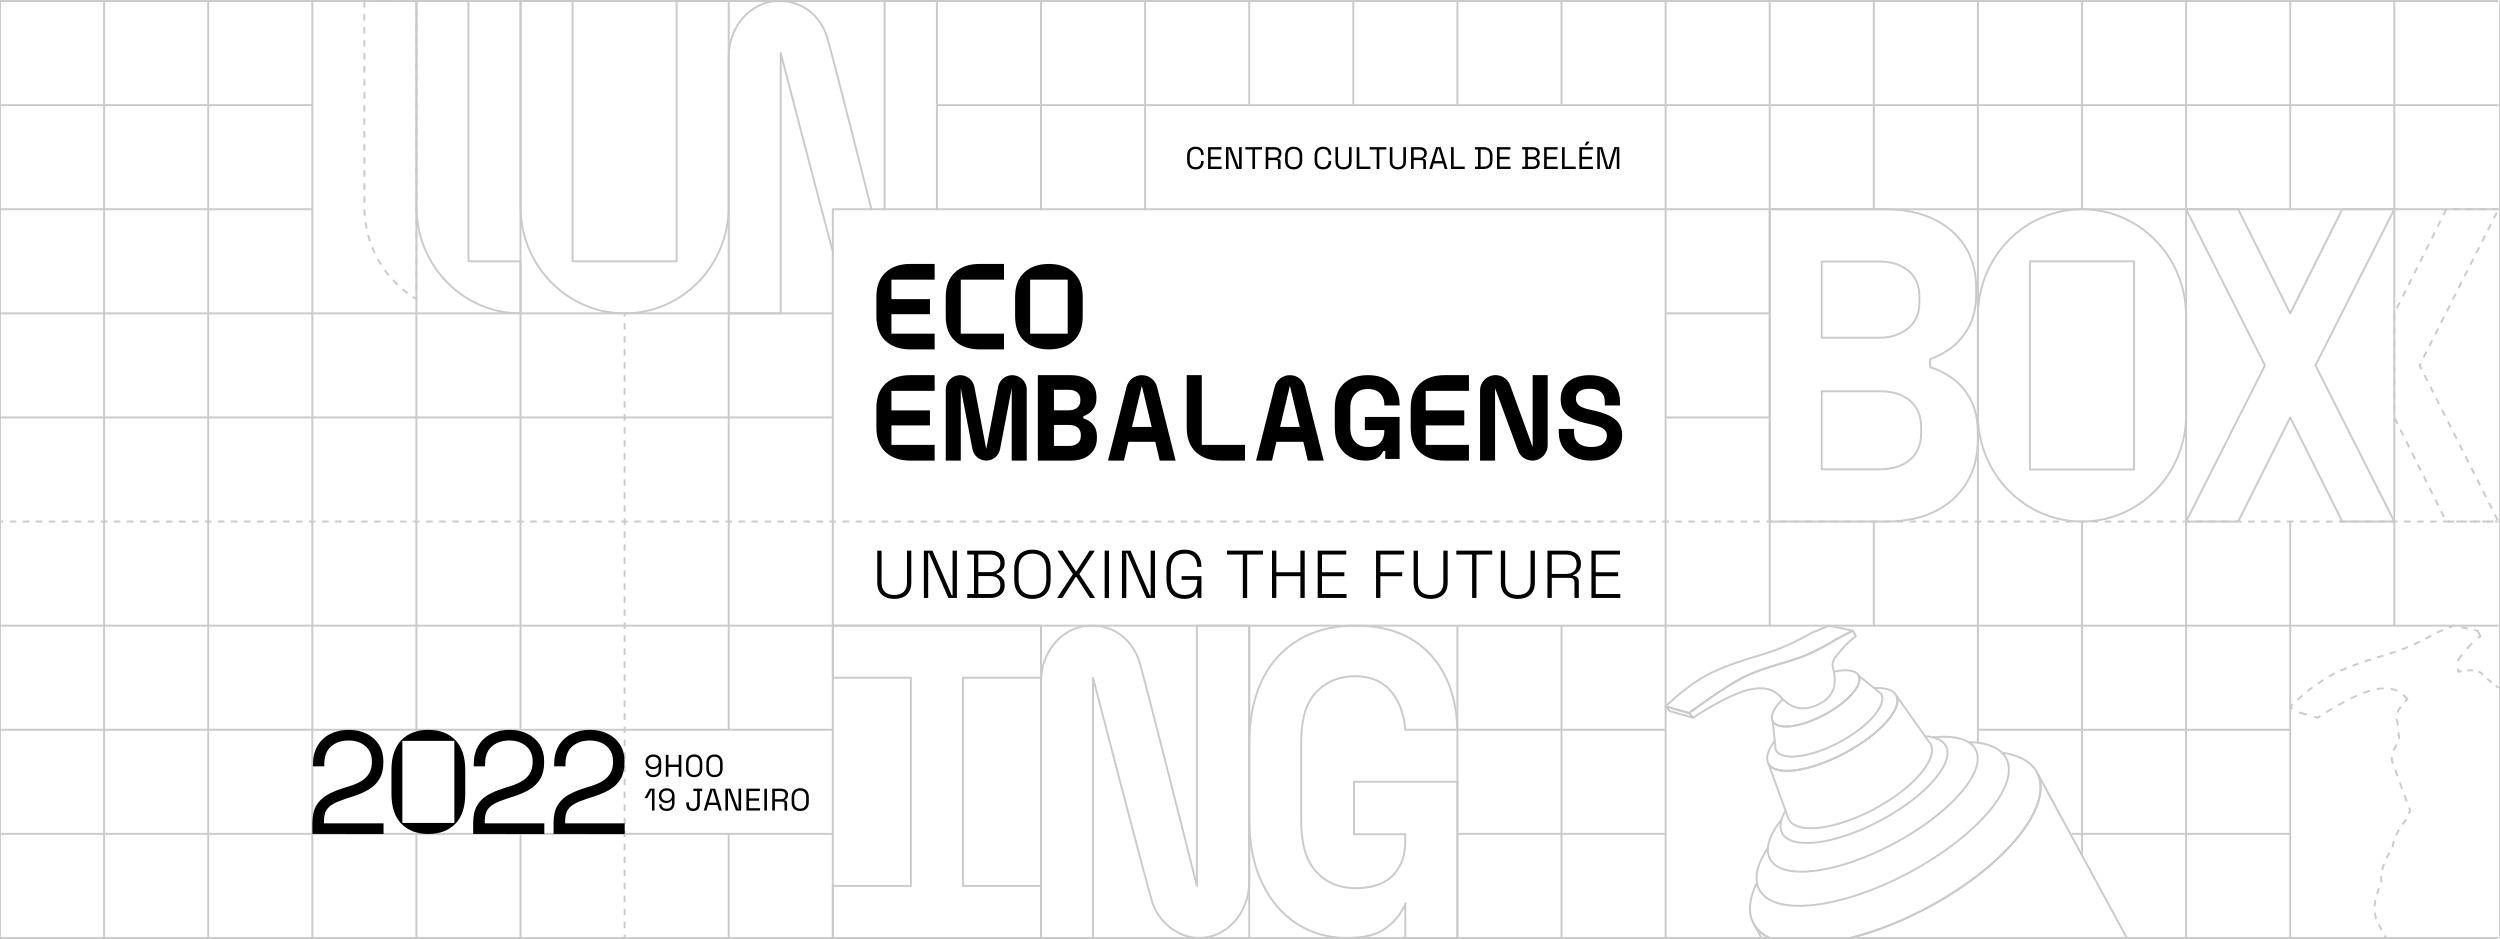 <?xml version="1.0" encoding="utf-8"?>
<!-- Generator: Adobe Illustrator 16.0.4, SVG Export Plug-In . SVG Version: 6.00 Build 0)  -->
<!DOCTYPE svg PUBLIC "-//W3C//DTD SVG 1.1//EN" "http://www.w3.org/Graphics/SVG/1.1/DTD/svg11.dtd">
<svg version="1.1" xmlns="http://www.w3.org/2000/svg" xmlns:xlink="http://www.w3.org/1999/xlink" x="0px" y="0px"
	 width="1921.22px" height="721.67px" viewBox="0 0 1921.22 721.67" enable-background="new 0 0 1921.22 721.67"
	 xml:space="preserve">
<g id="Layer_1">
</g>
<g id="Layer_2">
	<g>
		<g opacity="0.3">
			<g>
				<defs>
					<rect id="SVGID_1_" width="1921.22" height="721.67"/>
				</defs>
				<clipPath id="SVGID_2_">
					<use xlink:href="#SVGID_1_"  overflow="visible"/>
				</clipPath>
				
					<line clip-path="url(#SVGID_2_)" fill="none" stroke="#4D4D4D" stroke-width="1.5" stroke-miterlimit="10" x1="80" y1="0.8" x2="80" y2="720.8"/>
				
					<line clip-path="url(#SVGID_2_)" fill="none" stroke="#4D4D4D" stroke-width="1.5" stroke-miterlimit="10" x1="1921.22" y1="0.8" x2="1921.22" y2="720.8"/>
				
					<line clip-path="url(#SVGID_2_)" fill="none" stroke="#4D4D4D" stroke-width="1.5" stroke-miterlimit="10" x1="0" y1="0" x2="0" y2="720"/>
				
					<line clip-path="url(#SVGID_2_)" fill="none" stroke="#4D4D4D" stroke-width="1.5" stroke-miterlimit="10" x1="160" y1="0.8" x2="160" y2="720.8"/>
				
					<line clip-path="url(#SVGID_2_)" fill="none" stroke="#4D4D4D" stroke-width="1.5" stroke-miterlimit="10" x1="240" y1="0.8" x2="240" y2="720.8"/>
				
					<line clip-path="url(#SVGID_2_)" fill="none" stroke="#4D4D4D" stroke-width="1.5" stroke-miterlimit="10" x1="320" y1="640.888" x2="320" y2="720.8"/>
				
					<line clip-path="url(#SVGID_2_)" fill="none" stroke="#4D4D4D" stroke-width="1.5" stroke-miterlimit="10" x1="320" y1="0.8" x2="320" y2="560.902"/>
				
					<line clip-path="url(#SVGID_2_)" fill="none" stroke="#4D4D4D" stroke-width="1.5" stroke-miterlimit="10" x1="400" y1="640.888" x2="400" y2="720.8"/>
				
					<line clip-path="url(#SVGID_2_)" fill="none" stroke="#4D4D4D" stroke-width="1.5" stroke-miterlimit="10" x1="480" y1="240.8" x2="480" y2="243.3"/>
				
					<line clip-path="url(#SVGID_2_)" fill="none" stroke="#4D4D4D" stroke-width="1.5" stroke-miterlimit="10" stroke-dasharray="5,5" x1="480" y1="248.3" x2="480" y2="715.8"/>
				
					<line clip-path="url(#SVGID_2_)" fill="none" stroke="#4D4D4D" stroke-width="1.5" stroke-miterlimit="10" x1="480" y1="718.3" x2="480" y2="720.8"/>
				
					<line clip-path="url(#SVGID_2_)" fill="none" stroke="#4D4D4D" stroke-width="1.5" stroke-miterlimit="10" x1="640" y1="160.306" x2="640" y2="720.8"/>
				
					<line clip-path="url(#SVGID_2_)" fill="none" stroke="#4D4D4D" stroke-width="1.5" stroke-miterlimit="10" x1="1280" y1="0.8" x2="1280" y2="720.8"/>
				
					<line clip-path="url(#SVGID_2_)" fill="none" stroke="#4D4D4D" stroke-width="1.5" stroke-miterlimit="10" x1="1360" y1="0.8" x2="1360" y2="480.8"/>
				
					<line clip-path="url(#SVGID_2_)" fill="none" stroke="#4D4D4D" stroke-width="1.5" stroke-miterlimit="10" x1="1840" y1="0.8" x2="1840" y2="480.8"/>
				
					<line clip-path="url(#SVGID_2_)" fill="none" stroke="#4D4D4D" stroke-width="1.5" stroke-miterlimit="10" x1="1680" y1="0.8" x2="1680" y2="720.8"/>
				
					<line clip-path="url(#SVGID_2_)" fill="none" stroke="#4D4D4D" stroke-width="1.5" stroke-miterlimit="10" x1="1520" y1="0.8" x2="1520" y2="570.8"/>
				
					<line clip-path="url(#SVGID_2_)" fill="none" stroke="#4D4D4D" stroke-width="1.5" stroke-miterlimit="10" x1="1600" y1="400.962" x2="1600" y2="657.801"/>
				
					<line clip-path="url(#SVGID_2_)" fill="none" stroke="#4D4D4D" stroke-width="1.5" stroke-miterlimit="10" x1="800" y1="0.8" x2="800" y2="160.845"/>
				
					<line clip-path="url(#SVGID_2_)" fill="none" stroke="#4D4D4D" stroke-width="1.5" stroke-miterlimit="10" x1="880" y1="0.8" x2="880" y2="160.845"/>
				
					<line clip-path="url(#SVGID_2_)" fill="none" stroke="#4D4D4D" stroke-width="1.5" stroke-miterlimit="10" x1="960" y1="0.8" x2="960" y2="80.845"/>
				
					<line clip-path="url(#SVGID_2_)" fill="none" stroke="#4D4D4D" stroke-width="1.5" stroke-miterlimit="10" x1="1040" y1="0.8" x2="1040" y2="80.845"/>
				
					<line clip-path="url(#SVGID_2_)" fill="none" stroke="#4D4D4D" stroke-width="1.5" stroke-miterlimit="10" x1="1120" y1="0.8" x2="1120" y2="80.845"/>
				
					<line clip-path="url(#SVGID_2_)" fill="none" stroke="#4D4D4D" stroke-width="1.5" stroke-miterlimit="10" x1="1200" y1="0.8" x2="1200" y2="80.845"/>
				
					<line clip-path="url(#SVGID_2_)" fill="none" stroke="#4D4D4D" stroke-width="1.5" stroke-miterlimit="10" x1="1600" y1="0.8" x2="1600" y2="160.845"/>
				
					<line clip-path="url(#SVGID_2_)" fill="none" stroke="#4D4D4D" stroke-width="1.5" stroke-miterlimit="10" x1="1760" y1="400.962" x2="1760" y2="720.801"/>
				
					<line clip-path="url(#SVGID_2_)" fill="none" stroke="#4D4D4D" stroke-width="1.5" stroke-miterlimit="10" x1="1760" y1="0.8" x2="1760" y2="160.845"/>
				
					<line clip-path="url(#SVGID_2_)" fill="none" stroke="#4D4D4D" stroke-width="1.5" stroke-miterlimit="10" x1="560" y1="640.888" x2="560" y2="720.8"/>
				
					<line clip-path="url(#SVGID_2_)" fill="none" stroke="#4D4D4D" stroke-width="1.5" stroke-miterlimit="10" x1="560" y1="240.8" x2="560" y2="560.902"/>
				
					<line clip-path="url(#SVGID_2_)" fill="none" stroke="#4D4D4D" stroke-width="1.5" stroke-miterlimit="10" x1="1440" y1="400.962" x2="1440" y2="480.906"/>
				
					<line clip-path="url(#SVGID_2_)" fill="none" stroke="#4D4D4D" stroke-width="1.5" stroke-miterlimit="10" x1="1440" y1="0.8" x2="1440" y2="160.845"/>
				
					<line clip-path="url(#SVGID_2_)" fill="none" stroke="#4D4D4D" stroke-width="1.5" stroke-miterlimit="10" x1="400" y1="0.8" x2="400" y2="560.902"/>
				
					<line clip-path="url(#SVGID_2_)" fill="none" stroke="#4D4D4D" stroke-width="1.5" stroke-miterlimit="10" x1="800" y1="480.774" x2="800" y2="720.8"/>
				
					<line clip-path="url(#SVGID_2_)" fill="none" stroke="#4D4D4D" stroke-width="1.5" stroke-miterlimit="10" x1="960" y1="480.774" x2="960" y2="720.8"/>
				
					<line clip-path="url(#SVGID_2_)" fill="none" stroke="#4D4D4D" stroke-width="1.5" stroke-miterlimit="10" x1="1120" y1="480.774" x2="1120" y2="720.8"/>
				
					<line clip-path="url(#SVGID_2_)" fill="none" stroke="#4D4D4D" stroke-width="1.5" stroke-miterlimit="10" x1="1200" y1="480.774" x2="1200" y2="720.8"/>
				
					<line clip-path="url(#SVGID_2_)" fill="none" stroke="#4D4D4D" stroke-width="1.5" stroke-miterlimit="10" x1="1920" y1="0.8" x2="0" y2="0.8"/>
				
					<line clip-path="url(#SVGID_2_)" fill="none" stroke="#4D4D4D" stroke-width="1.5" stroke-miterlimit="10" x1="1920" y1="480.8" x2="0" y2="480.8"/>
				
					<line clip-path="url(#SVGID_2_)" fill="none" stroke="#4D4D4D" stroke-width="1.5" stroke-miterlimit="10" x1="240.035" y1="160.8" x2="0" y2="160.8"/>
				
					<line clip-path="url(#SVGID_2_)" fill="none" stroke="#4D4D4D" stroke-width="1.5" stroke-miterlimit="10" x1="240.035" y1="80.8" x2="0" y2="80.8"/>
				
					<line clip-path="url(#SVGID_2_)" fill="none" stroke="#4D4D4D" stroke-width="1.5" stroke-miterlimit="10" x1="1920" y1="160.8" x2="640" y2="160.8"/>
				
					<line clip-path="url(#SVGID_2_)" fill="none" stroke="#4D4D4D" stroke-width="1.5" stroke-miterlimit="10" x1="1920" y1="400.8" x2="1917.5" y2="400.8"/>
				
					<line clip-path="url(#SVGID_2_)" fill="none" stroke="#4D4D4D" stroke-width="1.5" stroke-miterlimit="10" stroke-dasharray="5,5" x1="1912.5" y1="400.8" x2="5" y2="400.8"/>
				
					<line clip-path="url(#SVGID_2_)" fill="none" stroke="#4D4D4D" stroke-width="1.5" stroke-miterlimit="10" x1="2.5" y1="400.8" x2="0" y2="400.8"/>
				
					<line clip-path="url(#SVGID_2_)" fill="none" stroke="#4D4D4D" stroke-width="1.5" stroke-miterlimit="10" x1="1920" y1="720.8" x2="0" y2="720.8"/>
				
					<line clip-path="url(#SVGID_2_)" fill="none" stroke="#4D4D4D" stroke-width="1.5" stroke-miterlimit="10" x1="640.034" y1="240.8" x2="0" y2="240.8"/>
				
					<line clip-path="url(#SVGID_2_)" fill="none" stroke="#4D4D4D" stroke-width="1.5" stroke-miterlimit="10" x1="1360" y1="240.799" x2="1280" y2="240.799"/>
				
					<line clip-path="url(#SVGID_2_)" fill="none" stroke="#4D4D4D" stroke-width="1.5" stroke-miterlimit="10" x1="1360" y1="320.799" x2="1280" y2="320.799"/>
				
					<line clip-path="url(#SVGID_2_)" fill="none" stroke="#4D4D4D" stroke-width="1.5" stroke-miterlimit="10" x1="640.034" y1="320.8" x2="0" y2="320.8"/>
				
					<line clip-path="url(#SVGID_2_)" fill="none" stroke="#4D4D4D" stroke-width="1.5" stroke-miterlimit="10" x1="1920" y1="80.8" x2="720" y2="80.8"/>
				
					<line clip-path="url(#SVGID_2_)" fill="none" stroke="#4D4D4D" stroke-width="1.5" stroke-miterlimit="10" x1="640.072" y1="640.8" x2="0" y2="640.8"/>
				
					<line clip-path="url(#SVGID_2_)" fill="none" stroke="#4D4D4D" stroke-width="1.5" stroke-miterlimit="10" x1="1280" y1="640.8" x2="1119.966" y2="640.8"/>
				
					<line clip-path="url(#SVGID_2_)" fill="none" stroke="#4D4D4D" stroke-width="1.5" stroke-miterlimit="10" x1="1760" y1="640.8" x2="1592" y2="640.8"/>
				
					<line clip-path="url(#SVGID_2_)" fill="none" stroke="#4D4D4D" stroke-width="1.5" stroke-miterlimit="10" x1="640.072" y1="560.8" x2="0" y2="560.8"/>
				
					<line clip-path="url(#SVGID_2_)" fill="none" stroke="#4D4D4D" stroke-width="1.5" stroke-miterlimit="10" x1="1280" y1="560.8" x2="1119.966" y2="560.8"/>
				
					<line clip-path="url(#SVGID_2_)" fill="none" stroke="#4D4D4D" stroke-width="1.5" stroke-miterlimit="10" x1="1760" y1="560.8" x2="1520" y2="560.8"/>
				
					<path clip-path="url(#SVGID_2_)" fill="none" stroke="#4D4D4D" stroke-width="1.5" stroke-linecap="round" stroke-linejoin="round" stroke-miterlimit="10" d="
					M1513.885,306.171c-4.08-7.082-8.983-12.514-14.71-16.285c-5.733-3.771-11.025-6.344-15.867-7.715V276
					c4.842-1.596,9.969-4.286,15.368-8.057c5.399-3.772,10.084-9.139,14.051-16.116c3.968-6.968,5.949-15.941,5.949-26.912v-3.428
					c0-12.57-2.921-23.37-8.758-32.402c-5.843-9.025-13.998-15.996-24.464-20.914c-10.469-4.912-22.756-7.371-36.858-7.371H1360v240
					h89.917c13.884,0,26.059-2.513,36.528-7.543c10.466-5.023,18.679-12.282,24.629-21.77c5.949-9.483,8.926-20.857,8.926-34.116
					v-3.428C1520,322.516,1517.96,313.259,1513.885,306.171z M1400,200.943h43.967c9.256,0,16.746,2.347,22.479,7.028
					c5.729,4.687,8.597,11.374,8.597,20.058v4.427c0,8.46-2.925,15.086-8.762,19.887c-5.843,4.802-13.281,7.199-22.314,7.199H1400
					V200.943z M1476.363,332.886c0,8.914-2.922,15.771-8.758,20.57c-5.844,4.801-13.504,7.201-22.977,7.201H1400v-59.972h44.629
					c9.695,0,17.407,2.399,23.141,7.2c5.728,4.8,8.594,11.656,8.594,20.57V332.886z"/>
				
					<path clip-path="url(#SVGID_2_)" fill="none" stroke="#4D4D4D" stroke-width="1.5" stroke-linecap="round" stroke-linejoin="round" stroke-miterlimit="10" d="
					M1600,160.8L1600,160.8c-44.183,0-80,36.705-80,81.982v7.269v53.384v15.383c0,45.277,35.817,81.982,80,81.982
					s80-36.705,80-81.982v-15.383v-53.384v-7.269C1680,197.505,1644.183,160.8,1600,160.8z M1639.979,360.8h-80v-160h80V360.8z"/>
				
					<polygon clip-path="url(#SVGID_2_)" fill="none" stroke="#4D4D4D" stroke-width="1.5" stroke-linecap="round" stroke-linejoin="round" stroke-miterlimit="10" points="
					1840,160.8 1800,160.8 1760,240.8 1720,160.8 1680,160.8 1740.592,280.8 1680,400.8 1720,400.8 1760,320.8 1800,400.8 
					1840,400.8 1779.408,280.8 				"/>
				
					<polygon clip-path="url(#SVGID_2_)" fill="none" stroke="#4D4D4D" stroke-width="1.5" stroke-miterlimit="10" stroke-dasharray="5,5" points="
					1920,160.8 1880,160.8 1840,240.8 1840,320.8 1880,400.8 1920,400.8 1859.408,280.8 				"/>
				
					<path clip-path="url(#SVGID_2_)" fill="none" stroke="#4D4D4D" stroke-width="1.5" stroke-linecap="round" stroke-linejoin="round" stroke-miterlimit="10" d="
					M919.792,480.8v200c0,0-38.662-153.832-44.061-171.741c-5.4-17.908-20.01-28.259-36.201-28.259h-0.997
					c-21.282,0-38.533,19.244-38.533,42.984V720.8h39.965v-200c0,0,40.478,155.929,45.342,171.863
					c4.862,15.936,20.012,28.137,36.16,28.137c21.282,0,38.533-19.243,38.533-42.983V480.8H919.792z"/>
				
					<path clip-path="url(#SVGID_2_)" fill="none" stroke="#4D4D4D" stroke-width="1.5" stroke-linecap="round" stroke-linejoin="round" stroke-miterlimit="10" d="
					M1040.537,600.792v40.294h39.425v1.297c0,12.749-1.076,19.116-7.209,27.647c-5.585,7.771-16.521,12.528-30.435,12.528
					s-24.736-4.887-32.463-14.67c-7.732-9.778-9.948-22.691-9.948-38.737v-56.703c0-16.261,2.216-29.119,9.948-38.57
					c7.727-9.447,18.354-14.178,31.884-14.178c31.864,0,37.485,29.99,38.178,41.097l40.034,0.005
					c-0.634-23.96-7.43-43.1-20.387-57.418c-13.622-15.054-32.898-22.583-57.825-22.583c-25.123,0-45.027,7.968-59.71,23.899
					C967.341,520.64,960,543.438,960,573.107v55.384c0,19.781,3.333,36.543,10,50.276c6.666,13.738,15.652,24.179,26.956,31.318
					c11.305,7.139,23.913,10.715,37.825,10.715c10.436,0,18.643-1.442,24.639-4.285c12.964-6.149,19.502-18.678,20.856-22.419
					h-0.339v26.704H1120V600.792H1040.537z"/>
				
					<polygon clip-path="url(#SVGID_2_)" fill="none" stroke="#4D4D4D" stroke-width="1.5" stroke-linecap="round" stroke-linejoin="round" stroke-miterlimit="10" points="
					800,520.8 800,480.8 738.525,480.8 701.475,480.8 640,480.8 640,520.8 700,520.8 700,680.8 640,680.8 640,720.8 701.475,720.8 
					738.525,720.8 800,720.8 800,680.8 740,680.8 740,520.8 				"/>
				
					<path clip-path="url(#SVGID_2_)" fill="none" stroke="#4D4D4D" stroke-width="1.5" stroke-linecap="round" stroke-linejoin="round" stroke-miterlimit="10" d="
					M520,0.8v200h-80V0.8h-40v158.019c0,45.277,35.817,81.981,80,81.981s80-36.704,80-81.981V0.8H520z"/>
				
					<path clip-path="url(#SVGID_2_)" fill="none" stroke="#4D4D4D" stroke-width="1.5" stroke-linecap="round" stroke-linejoin="round" stroke-miterlimit="10" d="
					M360,200.8V0.8h-40v158.019c0,45.277,35.817,81.981,80,81.981v-40H360z"/>
				
					<path clip-path="url(#SVGID_2_)" fill="none" stroke="#4D4D4D" stroke-width="1.5" stroke-miterlimit="10" stroke-dasharray="5,5" d="
					M280,0.8v158.019c0,30.339,16.095,56.81,40,70.987V0.8H280z"/>
				
					<path clip-path="url(#SVGID_2_)" fill="none" stroke="#4D4D4D" stroke-width="1.5" stroke-linecap="round" stroke-linejoin="round" stroke-miterlimit="10" d="
					M669.678,160.686c-11.851-46.894-30.336-119.65-33.947-131.628C630.331,11.15,615.721,0.8,599.53,0.8h-0.997
					C577.251,0.8,560,20.044,560,43.785V240.8h39.966v-200c0,0,27.683,106.644,40.013,152.556"/>
				
					<polyline clip-path="url(#SVGID_2_)" fill="none" stroke="#4D4D4D" stroke-width="1.5" stroke-linecap="round" stroke-linejoin="round" stroke-miterlimit="10" points="
					720,160.71 720,0.801 679.792,0.801 679.792,160.684 				"/>
				
					<path clip-path="url(#SVGID_2_)" fill="none" stroke="#4D4D4D" stroke-width="1.5" stroke-linecap="round" stroke-linejoin="round" stroke-miterlimit="10" d="
					M1359.796,720.749c-5.505-2.627-9.681-6.313-12.223-11.089c-4.5-8.449-3.317-19.242,2.479-31.062"/>
				
					<path clip-path="url(#SVGID_2_)" fill="none" stroke="#4D4D4D" stroke-width="1.5" stroke-linecap="round" stroke-linejoin="round" stroke-miterlimit="10" d="
					M1538.603,578.409c12.884,1.826,22.381,6.855,26.844,15.238c13.524,25.399-24.284,71.959-84.448,103.996
					c-20.363,10.843-40.678,18.633-59.168,23.208"/>
				
					<path clip-path="url(#SVGID_2_)" fill="none" stroke="#4D4D4D" stroke-width="1.5" stroke-linecap="round" stroke-linejoin="round" stroke-miterlimit="10" d="
					M1512.515,570.252c14.331,0.259,24.841,4.315,29.167,12.438c11.052,20.756-22.451,60.192-74.831,88.083
					c-52.38,27.892-103.802,33.676-114.854,12.921c-4.408-8.28-1.726-19.533,6.416-31.84"/>
				
					<path clip-path="url(#SVGID_2_)" fill="none" stroke="#4D4D4D" stroke-width="1.5" stroke-linecap="round" stroke-linejoin="round" stroke-miterlimit="10" d="
					M1485.658,566.616c16.206-1.665,28.26,1.298,32.541,9.338c8.912,16.736-19.232,49.14-62.862,72.372
					c-43.631,23.23-86.225,28.496-95.137,11.76c-4.062-7.625-0.43-18.501,8.852-30.28"/>
				
					<path clip-path="url(#SVGID_2_)" fill="none" stroke="#4D4D4D" stroke-width="1.5" stroke-linecap="round" stroke-linejoin="round" stroke-miterlimit="10" d="
					M1479.579,565.771c7.761,0.5,13.386,2.951,15.803,7.492c6.994,13.136-15.5,38.779-50.243,57.279
					c-34.742,18.5-68.578,22.85-75.571,9.715c-2.409-4.523-1.319-10.532,2.563-17.22"/>
				
					<path clip-path="url(#SVGID_2_)" fill="none" stroke="#4D4D4D" stroke-width="1.5" stroke-linecap="round" stroke-linejoin="round" stroke-miterlimit="10" d="
					M1440.526,528.815c8.336-0.465,14.421,1.33,16.693,5.599c5.329,10.009-12.345,29.838-39.478,44.286
					c-27.134,14.447-53.451,18.046-58.781,8.034c-2.282-4.285-0.349-10.367,4.735-17.059"/>
				
					<path clip-path="url(#SVGID_2_)" fill="none" stroke="#4D4D4D" stroke-width="1.5" stroke-linecap="round" stroke-linejoin="round" stroke-miterlimit="10" d="
					M1374.578,629.608c6.216,11.675,35.644,8.149,65.729-7.869c30.084-16.021,49.435-38.471,43.219-50.144l-26.306-37.182
					c5.33,10.009-12.345,29.838-39.478,44.286c-27.134,14.447-53.451,18.046-58.781,8.033L1374.578,629.608z"/>
				
					<path clip-path="url(#SVGID_2_)" fill="none" stroke="#4D4D4D" stroke-width="1.5" stroke-linecap="round" stroke-linejoin="round" stroke-miterlimit="10" d="
					M1409.466,516.177c9.375-2.053,16.63-1.184,18.844,2.976c3.699,6.947-8.076,20.447-26.302,30.152
					c-18.227,9.704-35.999,11.938-39.699,4.991c-2.174-4.083,0.996-10.428,7.678-16.936"/>
				
					<path clip-path="url(#SVGID_2_)" fill="none" stroke="#4D4D4D" stroke-width="1.5" stroke-linecap="round" stroke-linejoin="round" stroke-miterlimit="10" d="
					M1445.726,533.21c4.588,8.616-9.849,25.269-32.244,37.193c-22.397,11.926-44.271,14.609-48.858,5.993l-2.314-22.1
					c3.7,6.946,21.474,4.713,39.699-4.992s30.001-23.205,26.302-30.153L1445.726,533.21z"/>
				
					<path clip-path="url(#SVGID_2_)" fill="none" stroke="#4D4D4D" stroke-width="1.5" stroke-linecap="round" stroke-linejoin="round" stroke-miterlimit="10" d="
					M1280.081,542.865c0,0,18.188-18.613,38.81-27.587c20.621-8.973,37.276-11.988,50.801-17.725
					c13.525-5.736,22.498-11.23,22.498-11.23l13.451-5.521l18.221,3.838l-13.23,6.938c0,0-8.45,5.611-21.621,11.435
					c-13.171,5.824-31.63,9.038-47.383,16.57c-15.754,7.532-43.618,28.397-43.618,28.397L1280.081,542.865z"/>
				
					<path clip-path="url(#SVGID_2_)" fill="none" stroke="#4D4D4D" stroke-width="1.5" stroke-linecap="round" stroke-linejoin="round" stroke-miterlimit="10" d="
					M1298.009,547.979c0,0,27.864-20.864,43.618-28.397c15.753-7.533,34.212-10.747,47.383-16.57
					c13.171-5.822,21.621-11.435,21.621-11.435l13.23-6.938l2.354,4.241c0,0-5.116,3.582-9.142,8.345
					c-4.026,4.765-9.111,9.555-8.759,13.903c0.353,4.351,7.044,19.886-8.618,28.988c-15.66,9.102-25.244,1.197-28.682-1.847
					c-3.438-3.043-7.404-11.478-24.416-8.775c-16.555,2.63-45.563,22.071-45.563,22.071L1298.009,547.979z"/>
				
					<polygon clip-path="url(#SVGID_2_)" fill="none" stroke="#4D4D4D" stroke-width="1.5" stroke-linecap="round" stroke-linejoin="round" stroke-miterlimit="10" points="
					1280.081,542.865 1298.009,547.979 1301.036,551.565 1283.107,546.452 				"/>
				
					<path clip-path="url(#SVGID_2_)" fill="none" stroke="#4D4D4D" stroke-width="1.5" stroke-linecap="round" stroke-linejoin="round" stroke-miterlimit="10" d="
					M1359.277,720.497c-5.249-2.608-9.242-6.213-11.704-10.837l6.11,11.262"/>
				
					<path clip-path="url(#SVGID_2_)" fill="none" stroke="#4D4D4D" stroke-width="1.5" stroke-linecap="round" stroke-linejoin="round" stroke-miterlimit="10" d="
					M1634.451,720.819l-69.005-127.172c13.524,25.399-24.284,71.959-84.448,103.996c-20.154,10.732-40.261,18.474-58.598,23.067"/>
				
					<line clip-path="url(#SVGID_2_)" fill="none" stroke="#4D4D4D" stroke-width="1.5" stroke-miterlimit="10" x1="1920.009" y1="528.595" x2="1918.063" y2="527.025"/>
				
					<path clip-path="url(#SVGID_2_)" fill="none" stroke="#4D4D4D" stroke-width="1.5" stroke-miterlimit="10" stroke-dasharray="4.344,4.344" d="
					M1914.684,524.297l-6.374-5.146c-1.849-3.47-7.212-4.646-14.388-3.746"/>
				<path clip-path="url(#SVGID_2_)" fill="none" stroke="#4D4D4D" stroke-width="1.5" stroke-miterlimit="10" d="M1891.773,515.727
					c-0.8,0.141-1.618,0.302-2.453,0.485c-0.175-0.89-0.357-1.714-0.52-2.449"/>
				
					<path clip-path="url(#SVGID_2_)" fill="none" stroke="#4D4D4D" stroke-width="1.5" stroke-miterlimit="10" stroke-dasharray="5.876,5.876" d="
					M1888.877,508.013c1.406-3.472,5.112-7.138,8.197-10.786c1.591-1.884,3.354-3.581,4.902-4.946"/>
				<path clip-path="url(#SVGID_2_)" fill="none" stroke="#4D4D4D" stroke-width="1.5" stroke-miterlimit="10" d="M1904.227,490.392
					c1.201-0.959,1.989-1.511,1.989-1.511l-2.354-4.241l-2.447-0.516"/>
				
					<path clip-path="url(#SVGID_2_)" fill="none" stroke="#4D4D4D" stroke-width="1.5" stroke-miterlimit="10" stroke-dasharray="5,5" d="
					M1896.522,483.093l-10.882-2.292l-13.45,5.522c0,0-8.974,5.495-22.499,11.231c-13.525,5.734-30.18,8.752-50.801,17.725
					c-15.104,6.572-28.902,18.316-35.205,24.13"/>
				<path clip-path="url(#SVGID_2_)" fill="none" stroke="#4D4D4D" stroke-width="1.5" stroke-miterlimit="10" d="M1761.864,541.118
					c-1.155,1.104-1.783,1.747-1.783,1.747l1.612,1.91"/>
				
					<line clip-path="url(#SVGID_2_)" fill="none" stroke="#4D4D4D" stroke-width="1.5" stroke-miterlimit="10" stroke-dasharray="6.112,6.112" x1="1766.877" y1="547.526" x2="1775.693" y2="550.043"/>
				<path clip-path="url(#SVGID_2_)" fill="none" stroke="#4D4D4D" stroke-width="1.5" stroke-miterlimit="10" d="M1778.632,550.88
					l2.404,0.687c0,0,0.755-0.505,2.089-1.365"/>
				
					<path clip-path="url(#SVGID_2_)" fill="none" stroke="#4D4D4D" stroke-width="1.5" stroke-miterlimit="10" stroke-dasharray="5.364,5.364" d="
					M1787.665,547.347c9.552-5.873,27.312-16.006,38.935-17.853c9.093-1.444,14.457,0.293,18.006,2.689"/>
				<path clip-path="url(#SVGID_2_)" fill="none" stroke="#4D4D4D" stroke-width="1.5" stroke-miterlimit="10" d="M1846.718,533.842
					c0.634,0.571,1.198,1.148,1.714,1.702c0.009,0.024,0.018,0.054,0.025,0.076l0.03-0.017c0.566,0.609,1.077,1.19,1.557,1.704
					c-0.614,0.597-1.198,1.191-1.752,1.783"/>
				
					<path clip-path="url(#SVGID_2_)" fill="none" stroke="#4D4D4D" stroke-width="1.5" stroke-miterlimit="10" stroke-dasharray="5.148,5.148" d="
					M1845.015,543.058c-3.119,4.379-4.234,8.367-2.706,11.238l1.584,15.13c-5.227,6.788-7.242,12.971-4.932,17.309l11.468,31.482"/>
				<path clip-path="url(#SVGID_2_)" fill="none" stroke="#4D4D4D" stroke-width="1.5" stroke-miterlimit="10" d="M1851.309,620.634
					l0.855,2.35c-0.433,0.743-0.83,1.477-1.191,2.202"/>
				
					<path clip-path="url(#SVGID_2_)" fill="none" stroke="#4D4D4D" stroke-width="1.5" stroke-miterlimit="10" stroke-dasharray="4.828,4.828" d="
					M1849.156,629.658c-0.006,0.02-0.012,0.038-0.018,0.059c-6.25,7.912-9.961,15.416-10.502,21.808
					c-6.653,9.951-9.756,19.228-8.451,26.817c-5.905,11.92-7.145,22.808-2.612,31.319l3.89,7.169"/>
				
					<line clip-path="url(#SVGID_2_)" fill="none" stroke="#4D4D4D" stroke-width="1.5" stroke-miterlimit="10" x1="1832.611" y1="718.945" x2="1833.803" y2="721.143"/>
			</g>
		</g>
		<path d="M825.019,209.373c-4.69-4.359-11.004-6.54-18.942-6.54c-7.937,0-14.252,2.181-18.942,6.54
			c-4.69,4.36-7.036,10.598-7.036,18.717v15.153c0,8.118,2.346,14.357,7.036,18.717c4.69,4.36,11.005,6.54,18.942,6.54
			c7.938,0,14.252-2.18,18.942-6.54c4.691-4.359,7.036-10.599,7.036-18.717V228.09C832.055,219.971,829.71,213.733,825.019,209.373
			 M820.51,256.412h-28.865V214.92h28.865V256.412z"/>
		<path d="M738.344,256.412v-41.491h33.223v-12.087h-18.791c-7.937,0-14.251,2.181-18.942,6.54
			c-4.69,4.359-7.035,10.598-7.035,18.717v15.152c0,8.118,2.345,14.357,7.035,18.718c4.691,4.359,11.005,6.54,18.942,6.54h18.791
			v-12.089H738.344z"/>
		<path d="M718.265,214.92v-12.087h-18.79c-7.938,0-14.252,2.182-18.942,6.54c-4.69,4.36-7.036,10.599-7.036,18.718v15.152
			c0,8.118,2.346,14.358,7.036,18.717c4.69,4.36,11.004,6.54,18.942,6.54h18.79v-12.088h-33.222V241.44h29.614v-11.546h-29.614
			V214.92H718.265z"/>
		<path d="M767.021,297.326l-9.103,47.726l-9.103-47.726c-0.999-5.237-5.578-9.025-10.91-9.025c-6.134,0-11.106,4.972-11.106,11.105
			v54.562h11.545v-55.626l8.966,46.854c0.974,5.091,5.426,8.772,10.608,8.772c5.183,0,9.634-3.682,10.608-8.772l8.966-46.851v55.623
			h11.546v-54.562c0-6.134-4.973-11.105-11.107-11.105C772.599,288.301,768.02,292.089,767.021,297.326"/>
		<path d="M718.265,300.387V288.3h-18.79c-7.938,0-14.252,2.182-18.942,6.54c-4.69,4.36-7.036,10.599-7.036,18.718v15.152
			c0,8.118,2.346,14.359,7.036,18.717c4.69,4.36,11.004,6.54,18.942,6.54h18.79v-12.088h-33.222v-14.972h29.614v-11.546h-29.614
			v-14.975H718.265z"/>
		<path d="M1128.878,300.387V288.3h-18.79c-7.938,0-14.252,2.182-18.942,6.54c-4.69,4.36-7.036,10.599-7.036,18.718v15.152
			c0,8.118,2.346,14.359,7.036,18.717c4.69,4.36,11.005,6.54,18.942,6.54h18.79v-12.088h-33.223v-14.972h29.614v-11.546h-29.614
			v-14.975H1128.878z"/>
		<path d="M911.996,328.71c0,8.118,2.346,14.358,7.036,18.718c4.691,4.359,11.005,6.54,18.942,6.54h18.79V341.88h-33.222v-53.579
			h-11.546V328.71z"/>
		<path d="M1177.827,288.3v55.239l-17.314-47.508c-1.691-4.642-6.104-7.731-11.043-7.731h-0.305
			c-6.491,0-11.754,5.267-11.754,11.762v53.906h11.539v-55.627l17.631,47.928c1.701,4.625,6.104,7.699,11.031,7.699
			c6.491,0,11.754-5.267,11.754-11.763V288.3H1177.827z"/>
		<path d="M991.275,288.301L991.275,288.301c-5.55,0-10.389,3.771-11.744,9.152l-14.234,56.515h12.225l3.416-14.448h20.675
			l3.415,14.448h12.226l-14.234-56.514C1001.662,292.071,996.824,288.301,991.275,288.301 M983.724,328.074l7.551-31.611
			l7.551,31.611H983.724z"/>
		<path d="M877.485,288.301L877.485,288.301c-5.549,0-10.388,3.771-11.743,9.152l-14.235,56.515h12.225l3.416-14.448h20.674
			l3.416,14.448h12.225l-14.235-56.514C887.873,292.071,883.034,288.301,877.485,288.301 M869.934,328.074l7.551-31.611
			l7.551,31.611H869.934z"/>
		<path d="M841.239,328.075c-1.158-1.938-2.549-3.425-4.174-4.455c-1.628-1.032-3.129-1.737-4.503-2.112v-1.687
			c1.374-0.438,2.829-1.174,4.362-2.205c1.531-1.031,2.86-2.5,3.986-4.409c1.126-1.908,1.689-4.363,1.689-7.365v-0.937
			c0-3.44-0.829-6.396-2.486-8.865c-1.658-2.47-3.972-4.377-6.942-5.724c-2.971-1.344-6.457-2.017-10.459-2.017H797.57v65.667
			h25.517c3.94,0,7.394-0.687,10.365-2.063c2.97-1.375,5.301-3.361,6.989-5.957c1.689-2.595,2.533-5.706,2.533-9.334v-0.938
			C842.974,332.548,842.395,330.014,841.239,328.075 M809.953,299.557h11.445c2.627,0,4.752,0.644,6.379,1.924
			c1.626,1.282,2.439,3.111,2.439,5.487v0.939c0,2.313-0.83,4.127-2.486,5.44c-1.658,1.313-3.769,1.969-6.332,1.969h-11.445V299.557
			z M830.591,335.11c0,2.439-0.829,4.315-2.485,5.63c-1.659,1.312-3.832,1.97-6.52,1.97h-11.633v-16.135h11.633
			c2.751,0,4.94,0.655,6.567,1.97c1.625,1.312,2.438,3.188,2.438,5.628V335.11z"/>
		<path d="M1049.058,353.967c-4.33,0-8.254-0.979-11.771-2.932s-6.314-4.81-8.389-8.569c-2.074-3.758-3.112-8.344-3.112-13.756
			v-15.152c0-8.119,2.285-14.357,6.855-18.718c4.569-4.358,10.764-6.54,18.582-6.54c7.757,0,13.756,2.062,17.995,6.18
			c4.239,4.119,6.359,9.697,6.359,16.731v0.361h-11.727v-0.722c0-2.225-0.467-4.238-1.398-6.043
			c-0.933-1.806-2.331-3.232-4.194-4.285c-1.864-1.051-4.21-1.578-7.035-1.578c-4.21,0-7.518,1.294-9.922,3.878
			c-2.406,2.586-3.608,6.104-3.608,10.554v15.516c0,4.39,1.202,7.924,3.608,10.598c2.404,2.677,5.772,4.014,10.102,4.014
			c4.33,0,7.487-1.141,9.471-3.428c1.985-2.284,2.978-5.17,2.978-8.659v-0.901h-14.974v-10.103h26.7v32.291h-11.005v-6.043h-1.624
			c-0.421,1.024-1.098,2.106-2.029,3.247c-0.934,1.145-2.331,2.106-4.194,2.887C1054.86,353.574,1052.305,353.967,1049.058,353.967"
			/>
		<path d="M1222.705,353.967c-4.871,0-9.172-0.872-12.899-2.615c-3.729-1.743-6.646-4.239-8.749-7.488
			c-2.106-3.246-3.157-7.155-3.157-11.725v-2.526h11.727v2.526c0,3.788,1.172,6.63,3.516,8.523c2.348,1.895,5.533,2.841,9.563,2.841
			c4.088,0,7.14-0.811,9.154-2.434c2.015-1.625,3.022-3.7,3.022-6.225c0-1.744-0.497-3.156-1.489-4.24
			c-0.991-1.082-2.435-1.969-4.33-2.66c-1.894-0.692-4.193-1.338-6.899-1.94l-2.074-0.45c-4.33-0.962-8.043-2.18-11.14-3.652
			c-3.098-1.473-5.473-3.413-7.126-5.819c-1.654-2.403-2.48-5.532-2.48-9.381c0-3.847,0.916-7.14,2.751-9.877
			c1.834-2.736,4.42-4.839,7.758-6.313c3.336-1.474,7.261-2.211,11.771-2.211c4.511,0,8.524,0.768,12.042,2.301
			c3.518,1.534,6.283,3.819,8.299,6.854c2.014,3.037,3.021,6.842,3.021,11.41v2.707h-11.726v-2.707c0-2.404-0.466-4.343-1.398-5.817
			c-0.933-1.473-2.27-2.556-4.014-3.246c-1.744-0.691-3.819-1.037-6.224-1.037c-3.607,0-6.269,0.676-7.983,2.028
			c-1.713,1.354-2.57,3.202-2.57,5.547c0,1.564,0.406,2.888,1.218,3.97c0.812,1.083,2.029,1.983,3.653,2.707
			c1.623,0.721,3.698,1.352,6.224,1.893l2.074,0.452c4.511,0.961,8.435,2.196,11.772,3.698c3.337,1.504,5.937,3.487,7.801,5.953
			c1.864,2.467,2.798,5.623,2.798,9.471c0,3.849-0.979,7.231-2.932,10.147c-1.956,2.917-4.722,5.201-8.299,6.856
			C1231.799,353.14,1227.575,353.967,1222.705,353.967"/>
		<path d="M240.071,640.891v-8.18c0-5.599,0.962-10.085,2.887-13.446c1.92-3.36,4.607-6.064,8.053-8.122
			c3.447-2.053,7.569-3.823,12.357-5.318l5.986-1.905c3.266-1.048,6.134-2.338,8.6-3.866c2.466-1.532,4.39-3.476,5.769-5.827
			c1.378-2.353,2.068-5.246,2.068-8.686v-0.447c0-4.929-1.671-8.833-5.006-11.708c-3.34-2.871-7.619-4.313-12.846-4.313
			c-5.515,0-10.016,1.514-13.499,4.538c-3.484,3.027-5.223,7.603-5.223,13.726v1.568h-8.711v-1.457
			c0-5.676,1.198-10.491,3.594-14.451c2.397-3.958,5.658-6.966,9.798-9.018c4.136-2.059,8.818-3.087,14.041-3.087
			c5.227,0,9.853,1.011,13.882,3.028c4.025,2.016,7.166,4.819,9.415,8.404c2.248,3.586,3.372,7.765,3.372,12.547v1.008
			c0,5.081-0.976,9.281-2.938,12.604c-1.956,3.328-4.663,6.031-8.109,8.123c-3.447,2.095-7.494,3.886-12.139,5.38l-5.875,1.903
			c-3.705,1.195-6.768,2.447-9.202,3.752c-2.433,1.311-4.265,2.973-5.495,4.985c-1.236,2.02-1.851,4.747-1.851,8.181v1.904h45.748
			v8.18H240.071z"/>
		<path d="M363.62,640.891v-8.18c0-5.599,0.963-10.085,2.888-13.446c1.919-3.36,4.606-6.064,8.053-8.122
			c3.447-2.053,7.569-3.823,12.356-5.318l5.986-1.905c3.266-1.048,6.135-2.338,8.6-3.866c2.467-1.532,4.391-3.476,5.769-5.827
			c1.379-2.353,2.067-5.246,2.067-8.686v-0.447c0-4.929-1.67-8.833-5.004-11.708c-3.34-2.871-7.619-4.313-12.848-4.313
			c-5.514,0-10.015,1.514-13.498,4.538c-3.484,3.027-5.223,7.603-5.223,13.726v1.568h-8.711v-1.457
			c0-5.676,1.197-10.491,3.594-14.451c2.396-3.958,5.658-6.966,9.799-9.018c4.135-2.059,8.817-3.087,14.039-3.087
			c5.229,0,9.854,1.011,13.883,3.028c4.025,2.016,7.166,4.819,9.414,8.404c2.25,3.586,3.373,7.765,3.373,12.547v1.008
			c0,5.081-0.976,9.281-2.938,12.604c-1.957,3.328-4.663,6.031-8.109,8.123c-3.447,2.095-7.494,3.886-12.139,5.38l-5.875,1.903
			c-3.706,1.195-6.768,2.447-9.202,3.752c-2.433,1.311-4.265,2.973-5.495,4.985c-1.236,2.02-1.852,4.747-1.852,8.181v1.904h45.748
			v8.18H363.62z"/>
		<path d="M349.867,568.693c-5.117-5.197-12.028-7.803-20.739-7.803c-8.637,0-15.511,2.605-20.628,7.803
			c-5.116,5.203-7.674,12.932-7.674,23.187v18.026c0,10.33,2.558,18.072,7.674,23.237c5.117,5.165,11.991,7.747,20.628,7.747
			c8.711,0,15.622-2.582,20.739-7.747c5.117-5.165,7.675-12.907,7.675-23.237V591.88
			C357.542,581.625,354.984,573.896,349.867,568.693 M349.16,632.433h-39.954V569.35h39.954V632.433z"/>
		<path d="M425.396,640.891v-8.18c0-5.599,0.961-10.085,2.887-13.446c1.92-3.36,4.607-6.064,8.054-8.122
			c3.446-2.053,7.567-3.823,12.356-5.318l5.985-1.905c3.267-1.048,6.134-2.338,8.601-3.866c2.466-1.532,4.39-3.476,5.769-5.827
			c1.378-2.353,2.068-5.246,2.068-8.686v-0.447c0-4.929-1.671-8.833-5.007-11.708c-3.34-2.871-7.618-4.313-12.846-4.313
			c-5.515,0-10.016,1.514-13.498,4.538c-3.484,3.027-5.224,7.603-5.224,13.726v1.568h-8.711v-1.457
			c0-5.676,1.198-10.491,3.594-14.451c2.397-3.958,5.658-6.966,9.8-9.018c4.135-2.059,8.816-3.087,14.039-3.087
			c5.228,0,9.854,1.011,13.883,3.028c4.024,2.016,7.166,4.819,9.414,8.404c2.248,3.586,3.373,7.765,3.373,12.547v1.008
			c0,5.081-0.977,9.281-2.938,12.604c-1.956,3.328-4.663,6.031-8.109,8.123c-3.446,2.095-7.493,3.886-12.139,5.38l-5.875,1.903
			c-3.705,1.195-6.769,2.447-9.202,3.752c-2.434,1.311-4.266,2.973-5.495,4.985c-1.235,2.02-1.851,4.747-1.851,8.181v1.904h45.748
			v8.18H425.396z"/>
		<g>
			<path d="M687.238,460.232c-2.596,0-4.873-0.459-6.828-1.376c-1.956-0.916-3.488-2.311-4.595-4.18
				c-1.108-1.869-1.661-4.223-1.661-7.061v-24.455h3.323v24.455c0,3.254,0.857,5.668,2.57,7.242c1.713,1.576,4.11,2.363,7.191,2.363
				c3.08,0,5.478-0.787,7.191-2.363c1.713-1.574,2.57-3.988,2.57-7.242v-24.455h3.323v24.455c0,2.838-0.545,5.191-1.635,7.061
				s-2.622,3.264-4.595,4.18C692.119,459.773,689.834,460.232,687.238,460.232z"/>
			<path d="M709.979,459.506v-36.345h6.594l14.85,34.372h0.623v-34.372h3.323v36.345h-6.594l-14.85-34.424h-0.623v34.424H709.979z"
				/>
			<path d="M743.312,459.506v-3.012h5.192v-30.321h-5.192v-3.012h18.017c2.077,0,3.928,0.381,5.556,1.143
				c1.626,0.762,2.898,1.826,3.816,3.193c0.917,1.367,1.376,2.951,1.376,4.75v0.416c0,1.696-0.329,3.098-0.986,4.205
				c-0.658,1.108-1.454,1.973-2.389,2.596s-1.852,1.074-2.751,1.351v0.623c0.899,0.208,1.825,0.632,2.778,1.272
				c0.951,0.641,1.747,1.514,2.388,2.621c0.64,1.108,0.96,2.511,0.96,4.206v0.519c0,1.974-0.476,3.67-1.428,5.089
				c-0.953,1.42-2.25,2.501-3.894,3.245c-1.645,0.744-3.505,1.116-5.582,1.116H743.312z M751.827,439.672h9.242
				c2.389,0,4.266-0.597,5.634-1.791c1.367-1.194,2.051-2.76,2.051-4.699v-0.519c0-1.938-0.684-3.505-2.051-4.699
				c-1.368-1.194-3.245-1.791-5.634-1.791h-9.242V439.672z M751.827,456.494h9.034c2.596,0,4.56-0.604,5.893-1.817
				c1.332-1.211,1.999-2.838,1.999-4.88v-0.415c0-2.043-0.667-3.669-1.999-4.881c-1.333-1.211-3.297-1.817-5.893-1.817h-9.034
				V456.494z"/>
			<path d="M793.415,460.232c-4.257,0-7.65-1.254-10.176-3.764c-2.527-2.51-3.791-6.187-3.791-11.033v-8.204
				c0-4.846,1.263-8.522,3.791-11.033c2.526-2.509,5.919-3.764,10.176-3.764c4.258,0,7.649,1.255,10.177,3.764
				c2.526,2.511,3.79,6.188,3.79,11.033v8.204c0,4.847-1.264,8.523-3.79,11.033C801.064,458.979,797.672,460.232,793.415,460.232z
				 M793.415,457.222c3.392,0,6.014-1.021,7.866-3.063c1.851-2.042,2.778-4.915,2.778-8.619v-8.411c0-3.703-0.927-6.576-2.778-8.619
				c-1.852-2.042-4.474-3.062-7.866-3.062c-3.358,0-5.971,1.021-7.84,3.062c-1.869,2.043-2.804,4.916-2.804,8.619v8.411
				c0,3.704,0.935,6.577,2.804,8.619S790.057,457.222,793.415,457.222z"/>
			<path d="M812.365,459.506l12.149-18.328l-11.942-18.017h3.998l10.073,15.732h0.623l10.125-15.732h3.998l-11.942,18.017
				l12.149,18.328h-3.998l-10.332-16.044h-0.623l-10.28,16.044H812.365z"/>
			<path d="M848.917,459.506v-36.345h3.323v36.345H848.917z"/>
			<path d="M862.208,459.506v-36.345h6.594l14.85,34.372h0.623v-34.372h3.323v36.345h-6.594l-14.85-34.424h-0.623v34.424H862.208z"
				/>
			<path d="M910.234,460.232c-2.77,0-5.191-0.562-7.269-1.687c-2.077-1.125-3.687-2.786-4.829-4.984
				c-1.142-2.198-1.713-4.907-1.713-8.126v-8.204c0-4.846,1.272-8.522,3.816-11.033c2.544-2.509,5.945-3.764,10.203-3.764
				c4.223,0,7.415,1.177,9.578,3.53c2.164,2.354,3.246,5.487,3.246,9.397v0.26h-3.323v-0.363c0-1.903-0.329-3.591-0.987-5.062
				c-0.657-1.471-1.688-2.63-3.089-3.479c-1.401-0.848-3.211-1.271-5.425-1.271c-3.358,0-5.98,1.021-7.867,3.062
				c-1.887,2.043-2.829,4.916-2.829,8.619v8.411c0,3.704,0.942,6.577,2.829,8.619s4.509,3.063,7.867,3.063
				c3.287,0,5.711-0.952,7.268-2.855c1.559-1.904,2.337-4.466,2.337-7.685v-1.038h-11.993v-2.908h15.213v16.771h-3.012v-4.102
				h-0.623c-0.416,0.831-1.004,1.618-1.766,2.362s-1.757,1.342-2.985,1.791C913.652,460.007,912.104,460.232,910.234,460.232z"/>
			<path d="M955.095,459.506v-33.333h-12.149v-3.012h27.622v3.012h-12.149v33.333H955.095z"/>
			<path d="M977.523,459.506v-36.345h3.323v16.615h18.484v-16.615h3.322v36.345h-3.322v-16.719h-18.484v16.719H977.523z"/>
			<path d="M1012.622,459.506v-36.345h21.963v3.012h-18.64v13.604h17.186v3.011h-17.186v13.707h18.848v3.012H1012.622z"/>
			<path d="M1057.48,459.506v-36.345h21.6v3.012h-18.276v13.604h16.771v3.011h-16.771v16.719H1057.48z"/>
			<path d="M1099.432,460.232c-2.596,0-4.872-0.459-6.827-1.376c-1.956-0.916-3.487-2.311-4.595-4.18
				c-1.108-1.869-1.662-4.223-1.662-7.061v-24.455h3.323v24.455c0,3.254,0.856,5.668,2.57,7.242c1.713,1.576,4.109,2.363,7.19,2.363
				s5.479-0.787,7.191-2.363c1.714-1.574,2.57-3.988,2.57-7.242v-24.455h3.323v24.455c0,2.838-0.546,5.191-1.636,7.061
				c-1.091,1.869-2.622,3.264-4.596,4.18C1104.312,459.773,1102.028,460.232,1099.432,460.232z"/>
			<path d="M1131.312,459.506v-33.333h-12.149v-3.012h27.622v3.012h-12.15v33.333H1131.312z"/>
			<path d="M1166.461,460.232c-2.596,0-4.872-0.459-6.827-1.376c-1.956-0.916-3.487-2.311-4.595-4.18
				c-1.108-1.869-1.662-4.223-1.662-7.061v-24.455h3.323v24.455c0,3.254,0.856,5.668,2.57,7.242c1.713,1.576,4.109,2.363,7.19,2.363
				s5.479-0.787,7.191-2.363c1.714-1.574,2.57-3.988,2.57-7.242v-24.455h3.323v24.455c0,2.838-0.546,5.191-1.636,7.061
				c-1.091,1.869-2.622,3.264-4.596,4.18C1171.342,459.773,1169.058,460.232,1166.461,460.232z"/>
			<path d="M1189.202,459.506v-36.345h14.227c2.25,0,4.231,0.381,5.945,1.143c1.713,0.762,3.063,1.861,4.05,3.297
				c0.986,1.437,1.479,3.176,1.479,5.218v0.52c0,2.458-0.589,4.388-1.766,5.789s-2.562,2.328-4.153,2.778v0.623
				c1.211,0.034,2.232,0.415,3.063,1.142c0.831,0.728,1.246,1.887,1.246,3.479v12.357h-3.323v-11.993
				c0-1.107-0.304-1.956-0.908-2.545c-0.606-0.588-1.515-0.883-2.727-0.883h-13.811v15.421H1189.202z M1192.525,441.074h10.592
				c2.7,0,4.785-0.632,6.257-1.896c1.471-1.263,2.206-3.071,2.206-5.426v-0.26c0-2.354-0.719-4.161-2.154-5.426
				c-1.437-1.263-3.54-1.895-6.309-1.895h-10.592V441.074z"/>
			<path d="M1223.002,459.506v-36.345h21.963v3.012h-18.64v13.604h17.186v3.011h-17.186v13.707h18.848v3.012H1223.002z"/>
		</g>
		<g>
			<path d="M502.041,597.247c-1.232,0-2.284-0.22-3.156-0.66c-0.872-0.439-1.532-1.044-1.98-1.812
				c-0.448-0.769-0.672-1.64-0.672-2.616h1.944c0,0.992,0.328,1.796,0.984,2.412c0.656,0.616,1.616,0.924,2.88,0.924
				c1.328,0,2.348-0.355,3.06-1.068c0.712-0.711,1.068-1.691,1.068-2.939v-2.328h-0.312c-0.304,0.48-0.789,0.924-1.452,1.332
				c-0.664,0.408-1.596,0.611-2.796,0.611c-1.008,0-1.932-0.224-2.772-0.672c-0.84-0.447-1.508-1.08-2.004-1.896
				s-0.744-1.784-0.744-2.904v-0.288c0-1.151,0.264-2.14,0.792-2.964c0.528-0.823,1.244-1.464,2.148-1.92
				c0.904-0.456,1.932-0.684,3.084-0.684c1.167,0,2.204,0.228,3.108,0.684c0.904,0.456,1.612,1.104,2.124,1.944
				c0.512,0.84,0.768,1.852,0.768,3.036v5.855c0,1.248-0.244,2.316-0.732,3.204c-0.488,0.889-1.188,1.568-2.1,2.04
				S503.289,597.247,502.041,597.247z M502.113,589.472c0.8,0,1.504-0.164,2.112-0.492s1.084-0.784,1.428-1.368
				c0.344-0.584,0.516-1.269,0.516-2.052v-0.192c0-1.2-0.372-2.14-1.116-2.82c-0.744-0.68-1.724-1.02-2.94-1.02
				c-1.216,0-2.2,0.34-2.952,1.02c-0.752,0.681-1.128,1.62-1.128,2.82v0.192c0,0.783,0.172,1.468,0.516,2.052
				c0.344,0.584,0.824,1.04,1.44,1.368C500.605,589.308,501.313,589.472,502.113,589.472z"/>
			<path d="M511.689,596.911v-16.8h2.016v7.464h7.872v-7.464h2.016v16.8h-2.016v-7.512h-7.872v7.512H511.689z"/>
			<path d="M533.433,597.247c-1.904,0-3.42-0.564-4.548-1.691c-1.128-1.129-1.692-2.82-1.692-5.076v-3.937
				c0-2.239,0.564-3.928,1.692-5.063c1.128-1.137,2.644-1.704,4.548-1.704c1.92,0,3.444,0.567,4.572,1.704
				c1.128,1.136,1.692,2.824,1.692,5.063v3.937c0,2.256-0.564,3.947-1.692,5.076C536.877,596.683,535.353,597.247,533.433,597.247z
				 M533.433,595.495c1.44,0,2.52-0.432,3.24-1.296c0.72-0.864,1.08-2.072,1.08-3.624v-4.152c0-1.552-0.368-2.756-1.104-3.611
				c-0.736-0.856-1.808-1.284-3.216-1.284c-1.408,0-2.476,0.432-3.204,1.296c-0.729,0.863-1.092,2.064-1.092,3.6v4.152
				c0,1.568,0.36,2.78,1.08,3.636C530.937,595.067,532.009,595.495,533.433,595.495z"/>
			<path d="M549.057,597.247c-1.904,0-3.42-0.564-4.548-1.691c-1.128-1.129-1.692-2.82-1.692-5.076v-3.937
				c0-2.239,0.564-3.928,1.692-5.063c1.128-1.137,2.644-1.704,4.548-1.704c1.92,0,3.444,0.567,4.572,1.704
				c1.128,1.136,1.692,2.824,1.692,5.063v3.937c0,2.256-0.564,3.947-1.692,5.076C552.501,596.683,550.977,597.247,549.057,597.247z
				 M549.057,595.495c1.44,0,2.52-0.432,3.24-1.296c0.72-0.864,1.08-2.072,1.08-3.624v-4.152c0-1.552-0.368-2.756-1.104-3.611
				c-0.736-0.856-1.808-1.284-3.216-1.284c-1.408,0-2.476,0.432-3.204,1.296c-0.729,0.863-1.092,2.064-1.092,3.6v4.152
				c0,1.568,0.36,2.78,1.08,3.636C546.561,595.067,547.633,595.495,549.057,595.495z"/>
		</g>
		<g>
			<path d="M501.033,622.903v-15.504h-0.36l-3.264,5.976h-2.112l4.008-7.271h3.672v16.8H501.033z"/>
			<path d="M512.289,623.239c-1.232,0-2.284-0.22-3.156-0.66c-0.872-0.439-1.532-1.044-1.98-1.812
				c-0.448-0.769-0.672-1.64-0.672-2.616h1.944c0,0.992,0.328,1.796,0.984,2.412c0.656,0.616,1.616,0.924,2.88,0.924
				c1.328,0,2.348-0.355,3.06-1.068c0.712-0.711,1.068-1.691,1.068-2.939v-2.328h-0.312c-0.304,0.48-0.789,0.924-1.452,1.332
				c-0.664,0.408-1.596,0.611-2.796,0.611c-1.008,0-1.932-0.224-2.772-0.672c-0.84-0.447-1.508-1.08-2.004-1.896
				s-0.744-1.784-0.744-2.904v-0.288c0-1.151,0.264-2.14,0.792-2.964c0.528-0.823,1.244-1.464,2.148-1.92
				c0.904-0.456,1.932-0.684,3.084-0.684c1.167,0,2.204,0.228,3.108,0.684c0.904,0.456,1.612,1.104,2.124,1.944
				c0.512,0.84,0.768,1.852,0.768,3.036v5.855c0,1.248-0.244,2.316-0.732,3.204c-0.488,0.889-1.188,1.568-2.1,2.04
				S513.537,623.239,512.289,623.239z M512.361,615.464c0.8,0,1.504-0.164,2.112-0.492s1.084-0.784,1.428-1.368
				c0.344-0.584,0.516-1.269,0.516-2.052v-0.192c0-1.2-0.372-2.14-1.116-2.82c-0.744-0.68-1.724-1.02-2.94-1.02
				c-1.216,0-2.2,0.34-2.952,1.02c-0.752,0.681-1.128,1.62-1.128,2.82v0.192c0,0.783,0.172,1.468,0.516,2.052
				c0.344,0.584,0.824,1.04,1.44,1.368C510.853,615.3,511.561,615.464,512.361,615.464z"/>
			<path d="M532.737,623.239c-1.648,0-2.948-0.464-3.9-1.392c-0.952-0.928-1.428-2.257-1.428-3.984v-1.296h1.992v1.296
				c0,1.04,0.276,1.888,0.828,2.544c0.552,0.656,1.38,0.984,2.484,0.984c1.12,0,1.912-0.324,2.376-0.973
				c0.464-0.647,0.696-1.5,0.696-2.556v-9.937h-2.952v-1.823h6.792v1.823h-1.824v9.937c0,1.744-0.432,3.076-1.296,3.996
				C535.641,622.779,534.385,623.239,532.737,623.239z"/>
			<path d="M540.777,622.903l5.184-16.8h3.552l5.184,16.8h-2.088l-1.296-4.248h-7.152l-1.296,4.248H540.777z M544.665,616.831h6.12
				l-2.88-9.504h-0.336L544.665,616.831z"/>
			<path d="M557.457,622.903v-16.8h3.912l5.856,15.528h0.312v-15.528h1.992v16.8h-3.912l-5.832-15.552h-0.336v15.552H557.457z"/>
			<path d="M573.632,622.903v-16.8h10.344v1.823h-8.328v5.616h7.656v1.824h-7.656v5.712h8.448v1.824H573.632z"/>
			<path d="M587.384,622.903v-16.8h2.016v16.8H587.384z"/>
			<path d="M593.479,622.903v-16.8h6.792c1.04,0,1.956,0.18,2.748,0.54c0.792,0.359,1.412,0.872,1.86,1.535
				c0.448,0.665,0.672,1.461,0.672,2.389v0.264c0,1.104-0.264,1.977-0.792,2.616c-0.528,0.64-1.152,1.072-1.872,1.296v0.336
				c0.576,0.017,1.052,0.204,1.428,0.564c0.376,0.359,0.564,0.899,0.564,1.62v5.64h-1.992v-5.4c0-0.479-0.132-0.848-0.396-1.104
				c-0.264-0.256-0.66-0.384-1.188-0.384h-5.808v6.888H593.479z M595.496,614.191h4.584c1.104,0,1.956-0.268,2.556-0.804
				c0.6-0.536,0.9-1.284,0.9-2.244v-0.168c0-0.96-0.296-1.708-0.888-2.244s-1.448-0.805-2.568-0.805h-4.584V614.191z"/>
			<path d="M614.936,623.239c-2,0-3.596-0.58-4.788-1.74c-1.192-1.16-1.788-2.852-1.788-5.076v-3.84
				c0-2.224,0.596-3.916,1.788-5.076c1.192-1.159,2.788-1.739,4.788-1.739c2.016,0,3.62,0.58,4.812,1.739
				c1.191,1.16,1.788,2.853,1.788,5.076v3.84c0,2.225-0.597,3.916-1.788,5.076C618.555,622.659,616.952,623.239,614.936,623.239z
				 M614.936,621.439c1.456,0,2.583-0.436,3.384-1.308c0.8-0.872,1.2-2.084,1.2-3.637v-3.984c0-1.551-0.4-2.764-1.2-3.636
				c-0.8-0.872-1.928-1.308-3.384-1.308c-1.44,0-2.56,0.436-3.36,1.308c-0.8,0.872-1.2,2.085-1.2,3.636v3.984
				c0,1.553,0.4,2.765,1.2,3.637C612.375,621.004,613.496,621.439,614.936,621.439z"/>
		</g>
		<g>
			<path d="M918.85,130.207c-2,0-3.592-0.58-4.776-1.74c-1.185-1.16-1.776-2.852-1.776-5.076v-3.84c0-2.224,0.592-3.916,1.776-5.076
				c1.185-1.16,2.776-1.74,4.776-1.74c1.983,0,3.508,0.552,4.572,1.656c1.063,1.104,1.596,2.616,1.596,4.536v0.12h-1.992v-0.192
				c0-1.264-0.34-2.3-1.02-3.108c-0.681-0.808-1.732-1.212-3.156-1.212s-2.536,0.436-3.336,1.308c-0.801,0.873-1.2,2.093-1.2,3.66
				v3.937c0,1.568,0.399,2.788,1.2,3.66c0.8,0.873,1.912,1.308,3.336,1.308s2.476-0.404,3.156-1.212
				c0.68-0.808,1.02-1.844,1.02-3.108v-0.384h1.992v0.312c0,1.92-0.532,3.432-1.596,4.536
				C922.357,129.655,920.833,130.207,918.85,130.207z"/>
			<path d="M928.401,129.871v-16.8h10.345v1.824h-8.328v5.616h7.655v1.824h-7.655v5.712h8.447v1.824H928.401z"/>
			<path d="M942.152,129.871v-16.8h3.912l5.856,15.528h0.312v-15.528h1.992v16.8h-3.912l-5.832-15.552h-0.336v15.552H942.152z"/>
			<path d="M962.457,129.871v-14.976h-5.4v-1.824h12.816v1.824h-5.4v14.976H962.457z"/>
			<path d="M972.681,129.871v-16.8h6.792c1.04,0,1.956,0.18,2.748,0.54c0.792,0.36,1.412,0.872,1.86,1.536
				c0.447,0.665,0.672,1.46,0.672,2.388v0.264c0,1.104-0.265,1.977-0.792,2.616c-0.528,0.64-1.152,1.072-1.872,1.296v0.336
				c0.576,0.017,1.052,0.204,1.428,0.564c0.376,0.36,0.564,0.899,0.564,1.62v5.64h-1.992v-5.4c0-0.48-0.132-0.848-0.396-1.104
				c-0.264-0.256-0.659-0.384-1.188-0.384h-5.809v6.888H972.681z M974.696,121.159h4.584c1.104,0,1.956-0.268,2.557-0.804
				c0.6-0.536,0.899-1.284,0.899-2.244v-0.168c0-0.96-0.296-1.708-0.888-2.244s-1.448-0.804-2.568-0.804h-4.584V121.159z"/>
			<path d="M994.137,130.207c-2,0-3.596-0.58-4.788-1.74c-1.191-1.16-1.787-2.852-1.787-5.076v-3.84
				c0-2.224,0.596-3.916,1.787-5.076c1.192-1.16,2.788-1.74,4.788-1.74c2.017,0,3.62,0.58,4.812,1.74
				c1.191,1.16,1.788,2.852,1.788,5.076v3.84c0,2.224-0.597,3.916-1.788,5.076C997.757,129.627,996.153,130.207,994.137,130.207z
				 M994.137,128.407c1.456,0,2.584-0.436,3.385-1.308c0.8-0.872,1.199-2.084,1.199-3.636v-3.984c0-1.552-0.399-2.764-1.199-3.636
				c-0.801-0.872-1.929-1.308-3.385-1.308c-1.439,0-2.56,0.436-3.359,1.308c-0.801,0.873-1.2,2.084-1.2,3.636v3.984
				c0,1.552,0.399,2.765,1.2,3.636C991.577,127.972,992.697,128.407,994.137,128.407z"/>
			<path d="M1016.816,130.207c-2,0-3.593-0.58-4.776-1.74c-1.184-1.16-1.775-2.852-1.775-5.076v-3.84
				c0-2.224,0.592-3.916,1.775-5.076c1.184-1.16,2.776-1.74,4.776-1.74c1.983,0,3.508,0.552,4.572,1.656
				c1.063,1.104,1.596,2.616,1.596,4.536v0.12h-1.992v-0.192c0-1.264-0.34-2.3-1.02-3.108c-0.681-0.808-1.732-1.212-3.156-1.212
				c-1.425,0-2.536,0.436-3.336,1.308c-0.801,0.873-1.2,2.093-1.2,3.66v3.937c0,1.568,0.399,2.788,1.2,3.66
				c0.8,0.873,1.911,1.308,3.336,1.308c1.424,0,2.476-0.404,3.156-1.212c0.68-0.808,1.02-1.844,1.02-3.108v-0.384h1.992v0.312
				c0,1.92-0.532,3.432-1.596,4.536C1020.324,129.655,1018.8,130.207,1016.816,130.207z"/>
			<path d="M1032.464,130.207c-1.248,0-2.337-0.224-3.265-0.672s-1.647-1.116-2.159-2.004c-0.513-0.888-0.769-1.98-0.769-3.276
				v-11.184h1.992v11.208c0,1.376,0.368,2.408,1.104,3.096c0.735,0.688,1.768,1.032,3.096,1.032s2.359-0.344,3.096-1.032
				c0.736-0.688,1.104-1.72,1.104-3.096v-11.208h2.016v11.184c0,1.296-0.256,2.388-0.768,3.276
				c-0.513,0.888-1.236,1.556-2.173,2.004C1034.804,129.983,1033.712,130.207,1032.464,130.207z"/>
			<path d="M1042.615,129.871v-16.8h2.016v14.976h8.496v1.824H1042.615z"/>
			<path d="M1057.976,129.871v-14.976h-5.399v-1.824h12.815v1.824h-5.399v14.976H1057.976z"/>
			<path d="M1074.248,130.207c-1.248,0-2.337-0.224-3.265-0.672s-1.647-1.116-2.159-2.004c-0.513-0.888-0.769-1.98-0.769-3.276
				v-11.184h1.992v11.208c0,1.376,0.368,2.408,1.104,3.096c0.735,0.688,1.768,1.032,3.096,1.032s2.359-0.344,3.096-1.032
				c0.736-0.688,1.104-1.72,1.104-3.096v-11.208h2.016v11.184c0,1.296-0.256,2.388-0.768,3.276
				c-0.513,0.888-1.236,1.556-2.173,2.004C1076.588,129.983,1075.496,130.207,1074.248,130.207z"/>
			<path d="M1084.399,129.871v-16.8h6.792c1.04,0,1.956,0.18,2.748,0.54c0.792,0.36,1.412,0.872,1.86,1.536
				c0.447,0.665,0.672,1.46,0.672,2.388v0.264c0,1.104-0.265,1.977-0.792,2.616c-0.528,0.64-1.152,1.072-1.872,1.296v0.336
				c0.576,0.017,1.052,0.204,1.428,0.564c0.376,0.36,0.564,0.899,0.564,1.62v5.64h-1.992v-5.4c0-0.48-0.132-0.848-0.396-1.104
				c-0.264-0.256-0.659-0.384-1.188-0.384h-5.809v6.888H1084.399z M1086.415,121.159h4.584c1.104,0,1.956-0.268,2.557-0.804
				c0.6-0.536,0.899-1.284,0.899-2.244v-0.168c0-0.96-0.296-1.708-0.888-2.244s-1.448-0.804-2.568-0.804h-4.584V121.159z"/>
			<path d="M1098.438,129.871l5.185-16.8h3.552l5.184,16.8h-2.088l-1.296-4.248h-7.151l-1.296,4.248H1098.438z M1102.327,123.799
				h6.12l-2.881-9.504h-0.336L1102.327,123.799z"/>
			<path d="M1115.119,129.871v-16.8h2.016v14.976h8.496v1.824H1115.119z"/>
			<path d="M1133.479,129.871v-1.8h2.353v-13.2h-2.353v-1.8h6.552c2.208,0,3.916,0.56,5.124,1.68c1.208,1.12,1.812,2.84,1.812,5.16
				v3.12c0,2.336-0.604,4.06-1.812,5.172c-1.208,1.112-2.916,1.668-5.124,1.668H1133.479z M1137.847,128.047h2.184
				c1.632,0,2.864-0.399,3.696-1.2s1.248-2.04,1.248-3.72v-3.288c0-1.712-0.416-2.96-1.248-3.744s-2.064-1.176-3.696-1.176h-2.184
				V128.047z"/>
			<path d="M1150.422,129.871v-16.8h10.344v1.824h-8.328v5.616h7.656v1.824h-7.656v5.712h8.448v1.824H1150.422z"/>
			<path d="M1169.789,129.871v-1.8h2.353v-13.2h-2.353v-1.8h8.424c0.976,0,1.844,0.176,2.604,0.528
				c0.76,0.352,1.352,0.844,1.775,1.476s0.637,1.372,0.637,2.22v0.192c0,0.784-0.152,1.428-0.456,1.932
				c-0.305,0.504-0.664,0.896-1.08,1.176s-0.824,0.484-1.225,0.612v0.336c0.4,0.096,0.816,0.284,1.248,0.564
				c0.433,0.28,0.796,0.676,1.093,1.188c0.296,0.513,0.443,1.16,0.443,1.944v0.24c0,0.912-0.22,1.701-0.66,2.364
				c-0.439,0.665-1.04,1.168-1.8,1.512c-0.76,0.344-1.628,0.516-2.604,0.516H1169.789z M1174.157,120.487h3.888
				c0.96,0,1.729-0.244,2.305-0.732c0.575-0.487,0.863-1.132,0.863-1.932v-0.24c0-0.816-0.284-1.468-0.852-1.956
				c-0.568-0.488-1.341-0.732-2.316-0.732h-3.888V120.487z M1174.157,128.047h3.815c1.057,0,1.864-0.248,2.425-0.744
				c0.56-0.495,0.84-1.167,0.84-2.016v-0.216c0-0.848-0.28-1.52-0.84-2.016c-0.561-0.496-1.368-0.744-2.425-0.744h-3.815V128.047z"
				/>
			<path d="M1186.661,129.871v-16.8h10.344v1.824h-8.328v5.616h7.656v1.824h-7.656v5.712h8.448v1.824H1186.661z"/>
			<path d="M1200.413,129.871v-16.8h2.016v14.976h8.496v1.824H1200.413z"/>
			<path d="M1213.757,129.871v-16.8h10.344v1.824h-8.328v5.616h7.656v1.824h-7.656v5.712h8.448v1.824H1213.757z M1217.717,111.679
				l1.608-2.904h2.352l-2.112,2.904H1217.717z"/>
			<path d="M1227.509,129.871v-16.8h3.84l4.464,15.528h0.312l4.464-15.528h3.84v16.8h-1.943v-15.48h-0.337l-4.439,15.48h-3.48
				l-4.439-15.48h-0.336v15.48H1227.509z"/>
		</g>
	</g>
</g>
</svg>
